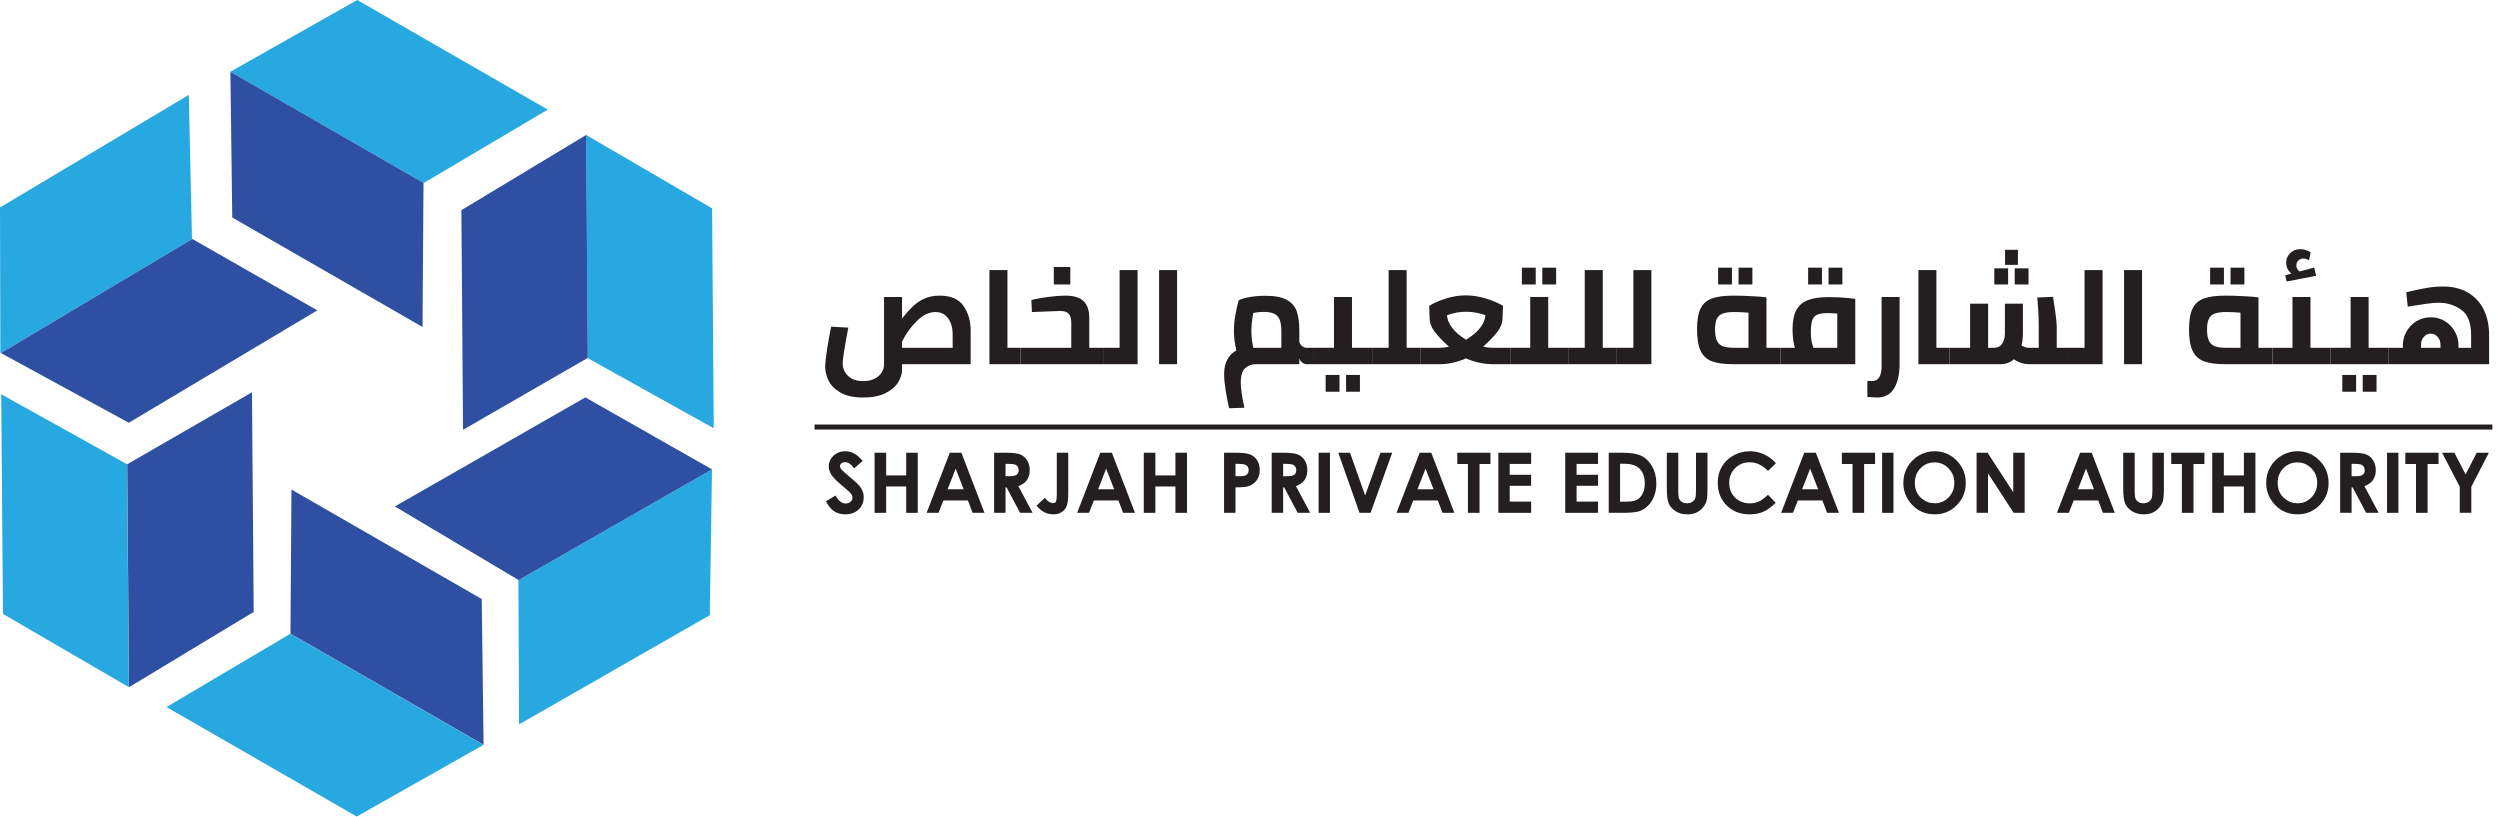 <svg width="248" height="81" viewBox="0 0 248 81" fill="none" xmlns="http://www.w3.org/2000/svg">
<g id="Group 1216416459">
<g id="Group 1216416457">
<path id="Vector" d="M12.783 68.168L0.294 60.9L0.121 39.113L12.607 46.054L12.783 68.168Z" fill="#28A8E0"/>
<path id="Vector_2" d="M12.797 68.168L25.168 60.702L24.995 38.915L12.621 46.053L12.797 68.168Z" fill="#2F4FA2"/>
<path id="Vector_3" d="M0.037 35.054L0 20.579L18.727 9.415L19.046 23.722L0.037 35.054Z" fill="#28A8E0"/>
<path id="Vector_4" d="M0.088 35.022L12.775 41.938L31.479 30.788L19.074 23.704L0.088 35.022Z" fill="#2F4FA2"/>
<path id="Vector_5" d="M22.844 7.12L35.438 0L54.335 10.873L42.025 18.157L22.844 7.12Z" fill="#28A8E0"/>
<path id="Vector_6" d="M22.854 7.122L23.04 21.578L41.914 32.438L42.012 18.146L22.854 7.122Z" fill="#2F4FA2"/>
<path id="Vector_7" d="M58.139 13.388L70.639 20.67L70.802 42.483L58.304 35.529L58.139 13.388Z" fill="#28A8E0"/>
<path id="Vector_8" d="M58.145 13.388L45.77 20.848L45.933 42.635L58.31 35.502L58.145 13.388Z" fill="#2F4FA2"/>
<path id="Vector_9" d="M70.63 46.554L70.412 61.026L51.49 71.858L51.424 57.547L70.63 46.554Z" fill="#28A8E0"/>
<path id="Vector_10" d="M70.629 46.561L58.067 39.422L39.168 50.24L51.446 57.542L70.629 46.561Z" fill="#2F4FA2"/>
<path id="Vector_11" d="M47.965 73.89L35.386 81L16.512 70.139L28.807 62.865L47.965 73.89Z" fill="#28A8E0"/>
<path id="Vector_12" d="M47.972 73.879L47.787 59.423L28.913 48.562L28.814 62.854L47.972 73.879Z" fill="#2F4FA2"/>
</g>
<g id="Group 1216416458">
<path id="Vector_13" d="M85.575 45.722L84.735 46.464C84.44 46.053 84.139 45.848 83.834 45.848C83.685 45.848 83.563 45.888 83.469 45.967C83.374 46.047 83.327 46.137 83.327 46.237C83.327 46.337 83.361 46.432 83.428 46.521C83.52 46.64 83.797 46.895 84.26 47.286C84.693 47.649 84.955 47.877 85.047 47.972C85.277 48.204 85.44 48.426 85.536 48.638C85.632 48.85 85.68 49.082 85.68 49.333C85.68 49.822 85.511 50.226 85.173 50.545C84.835 50.864 84.394 51.023 83.851 51.023C83.427 51.023 83.057 50.919 82.742 50.711C82.427 50.503 82.158 50.176 81.934 49.73L82.887 49.155C83.173 49.682 83.503 49.946 83.877 49.946C84.071 49.946 84.235 49.888 84.367 49.775C84.5 49.661 84.566 49.531 84.566 49.382C84.566 49.247 84.516 49.112 84.416 48.977C84.316 48.841 84.096 48.635 83.755 48.356C83.105 47.827 82.686 47.419 82.497 47.131C82.308 46.843 82.213 46.556 82.213 46.269C82.213 45.856 82.37 45.502 82.686 45.205C83 44.91 83.389 44.762 83.851 44.762C84.149 44.762 84.432 44.831 84.701 44.968C84.969 45.106 85.261 45.357 85.575 45.722Z" fill="#231F20"/>
<path id="Vector_14" d="M86.756 44.911H87.906V47.161H89.895V44.911H91.041V50.873H89.895V48.259H87.906V50.873H86.756V44.911Z" fill="#231F20"/>
<path id="Vector_15" d="M94.219 44.911H95.37L97.661 50.873H96.482L96.016 49.645H93.585L93.1 50.873H91.922L94.219 44.911ZM94.802 46.492L94.002 48.538H95.596L94.802 46.492Z" fill="#231F20"/>
<path id="Vector_16" d="M98.615 44.911H99.817C100.475 44.911 100.943 44.97 101.222 45.088C101.502 45.205 101.726 45.4 101.896 45.673C102.066 45.947 102.151 46.269 102.151 46.642C102.151 47.033 102.057 47.361 101.87 47.625C101.682 47.888 101.399 48.087 101.021 48.222L102.432 50.873H101.193L99.853 48.348H99.749V50.873H98.615L98.615 44.911ZM99.749 47.242H100.104C100.465 47.242 100.714 47.194 100.849 47.1C100.985 47.004 101.053 46.847 101.053 46.628C101.053 46.497 101.02 46.385 100.952 46.288C100.885 46.192 100.795 46.123 100.682 46.081C100.569 46.039 100.362 46.018 100.06 46.018H99.749V47.242Z" fill="#231F20"/>
<path id="Vector_17" d="M104.833 44.911H105.971V48.867C105.971 49.497 105.921 49.938 105.821 50.192C105.721 50.446 105.557 50.648 105.327 50.798C105.098 50.948 104.822 51.023 104.501 51.023C103.845 51.023 103.286 50.735 102.824 50.16L103.642 49.394C103.823 49.599 103.977 49.737 104.104 49.807C104.231 49.877 104.354 49.913 104.472 49.913C104.594 49.913 104.684 49.861 104.744 49.759C104.803 49.656 104.833 49.43 104.833 49.082V44.911Z" fill="#231F20"/>
<path id="Vector_18" d="M109.149 44.911H110.299L112.591 50.873H111.412L110.946 49.645H108.515L108.03 50.873H106.852L109.149 44.911ZM109.731 46.492L108.932 48.538H110.526L109.731 46.492Z" fill="#231F20"/>
<path id="Vector_19" d="M113.463 44.911H114.613V47.161H116.602V44.911H117.748V50.873H116.602V48.259H114.613V50.873H113.463V44.911Z" fill="#231F20"/>
<path id="Vector_20" d="M121.426 44.911H122.629C123.279 44.911 123.749 44.972 124.036 45.092C124.324 45.212 124.551 45.407 124.717 45.675C124.882 45.944 124.966 46.266 124.966 46.642C124.966 47.058 124.857 47.404 124.64 47.679C124.422 47.955 124.127 48.147 123.755 48.255C123.536 48.317 123.138 48.348 122.56 48.348V50.873H121.426V44.911ZM122.56 47.242H122.92C123.204 47.242 123.401 47.221 123.512 47.181C123.622 47.14 123.71 47.073 123.773 46.98C123.836 46.886 123.868 46.773 123.868 46.64C123.868 46.409 123.779 46.242 123.601 46.136C123.471 46.057 123.231 46.018 122.88 46.018H122.56V47.242Z" fill="#231F20"/>
<path id="Vector_21" d="M126.152 44.911H127.354C128.012 44.911 128.48 44.97 128.759 45.088C129.039 45.205 129.263 45.4 129.433 45.673C129.603 45.947 129.688 46.269 129.688 46.642C129.688 47.033 129.594 47.361 129.407 47.625C129.219 47.888 128.936 48.087 128.558 48.222L129.97 50.873H128.73L127.39 48.348H127.286V50.873H126.152V44.911ZM127.286 47.242H127.642C128.002 47.242 128.251 47.194 128.387 47.1C128.522 47.004 128.59 46.847 128.59 46.628C128.59 46.497 128.557 46.385 128.489 46.288C128.422 46.192 128.332 46.123 128.219 46.081C128.106 46.039 127.899 46.018 127.597 46.018H127.286V47.242Z" fill="#231F20"/>
<path id="Vector_22" d="M130.805 44.911H131.931V50.873H130.805V44.911Z" fill="#231F20"/>
<path id="Vector_23" d="M132.756 44.911H133.922L135.421 49.147L136.942 44.911H138.106L135.96 50.873H134.866L132.756 44.911Z" fill="#231F20"/>
<path id="Vector_24" d="M140.833 44.911H141.983L144.274 50.873H143.095L142.629 49.645H140.198L139.714 50.873H138.535L140.833 44.911ZM141.415 46.492L140.615 48.538H142.209L141.415 46.492Z" fill="#231F20"/>
<path id="Vector_25" d="M144.562 44.911H147.855V46.03H146.77V50.873H145.619V46.03H144.562V44.911Z" fill="#231F20"/>
<path id="Vector_26" d="M148.637 44.911H151.889V46.022H149.763V47.1H151.889V48.19H149.763V49.759H151.889V50.873H148.637V44.911Z" fill="#231F20"/>
<path id="Vector_27" d="M155.271 44.911H158.524V46.022H156.397V47.1H158.524V48.19H156.397V49.759H158.524V50.873H155.271V44.911Z" fill="#231F20"/>
<path id="Vector_28" d="M159.586 44.911H160.929C161.795 44.911 162.439 45.019 162.86 45.234C163.28 45.448 163.626 45.797 163.899 46.281C164.172 46.765 164.309 47.33 164.309 47.975C164.309 48.435 164.232 48.857 164.08 49.242C163.927 49.627 163.717 49.946 163.448 50.2C163.18 50.454 162.889 50.63 162.576 50.727C162.263 50.824 161.721 50.873 160.95 50.873H159.586V44.911ZM160.712 46.005V49.767H161.238C161.757 49.767 162.133 49.707 162.366 49.588C162.6 49.469 162.79 49.269 162.939 48.987C163.087 48.706 163.162 48.36 163.162 47.949C163.162 47.316 162.985 46.825 162.631 46.477C162.313 46.163 161.801 46.005 161.097 46.005H160.712Z" fill="#231F20"/>
<path id="Vector_29" d="M165.348 44.911H166.486V48.767C166.486 49.099 166.515 49.334 166.573 49.471C166.631 49.609 166.727 49.719 166.861 49.801C166.994 49.883 167.156 49.925 167.345 49.925C167.544 49.925 167.717 49.879 167.861 49.787C168.005 49.695 168.106 49.579 168.161 49.437C168.216 49.295 168.244 49.024 168.244 48.625V44.911H169.382V48.466C169.382 49.066 169.348 49.482 169.28 49.714C169.213 49.946 169.084 50.17 168.894 50.387C168.703 50.603 168.484 50.763 168.235 50.867C167.987 50.971 167.698 51.023 167.369 51.023C166.937 51.023 166.561 50.924 166.241 50.725C165.921 50.526 165.692 50.278 165.554 49.979C165.417 49.681 165.348 49.176 165.348 48.466L165.348 44.911Z" fill="#231F20"/>
<path id="Vector_30" d="M176.173 45.959L175.38 46.716C174.841 46.145 174.234 45.86 173.56 45.86C172.99 45.86 172.511 46.055 172.121 46.444C171.731 46.834 171.536 47.313 171.536 47.884C171.536 48.282 171.622 48.635 171.795 48.943C171.968 49.251 172.212 49.494 172.528 49.669C172.843 49.845 173.194 49.933 173.579 49.933C173.909 49.933 174.21 49.872 174.482 49.748C174.754 49.626 175.054 49.402 175.38 49.077L176.149 49.88C175.709 50.31 175.293 50.608 174.902 50.774C174.51 50.94 174.063 51.023 173.561 51.023C172.635 51.023 171.877 50.729 171.287 50.142C170.697 49.554 170.402 48.801 170.402 47.883C170.402 47.288 170.537 46.76 170.805 46.298C171.074 45.836 171.458 45.464 171.959 45.183C172.46 44.902 173 44.762 173.577 44.762C174.069 44.762 174.542 44.866 174.997 45.073C175.452 45.281 175.844 45.576 176.173 45.959Z" fill="#231F20"/>
<path id="Vector_31" d="M178.983 44.911H180.133L182.425 50.873H181.246L180.78 49.645H178.349L177.864 50.873H176.686L178.983 44.911ZM179.566 46.492L178.766 48.538H180.36L179.566 46.492Z" fill="#231F20"/>
<path id="Vector_32" d="M182.715 44.911H186.008V46.03H184.922V50.873H183.772V46.03H182.715V44.911Z" fill="#231F20"/>
<path id="Vector_33" d="M186.705 44.911H187.831V50.873H186.705V44.911Z" fill="#231F20"/>
<path id="Vector_34" d="M191.919 44.762C192.761 44.762 193.486 45.067 194.093 45.678C194.7 46.288 195.003 47.033 195.003 47.911C195.003 48.781 194.704 49.517 194.105 50.119C193.507 50.722 192.781 51.023 191.927 51.023C191.033 51.023 190.29 50.714 189.698 50.095C189.106 49.477 188.811 48.742 188.811 47.89C188.811 47.321 188.948 46.796 189.224 46.318C189.499 45.84 189.878 45.461 190.361 45.181C190.843 44.901 191.362 44.762 191.919 44.762ZM191.907 45.872C191.355 45.872 190.891 46.064 190.516 46.448C190.14 46.831 189.952 47.319 189.952 47.911C189.952 48.57 190.189 49.091 190.662 49.475C191.029 49.775 191.451 49.925 191.927 49.925C192.464 49.925 192.923 49.73 193.301 49.341C193.679 48.953 193.869 48.473 193.869 47.902C193.869 47.335 193.678 46.855 193.297 46.462C192.916 46.069 192.452 45.872 191.907 45.872Z" fill="#231F20"/>
<path id="Vector_35" d="M196.076 44.911H197.164L199.714 48.834V44.911H200.847V50.873H199.756L197.21 46.962V50.873H196.076V44.911Z" fill="#231F20"/>
<path id="Vector_36" d="M206.346 44.911H207.496L209.788 50.873H208.61L208.143 49.645H205.712L205.228 50.873H204.049L206.346 44.911ZM206.929 46.492L206.13 48.538H207.723L206.929 46.492Z" fill="#231F20"/>
<path id="Vector_37" d="M210.623 44.911H211.761V48.767C211.761 49.099 211.79 49.334 211.849 49.471C211.906 49.609 212.003 49.719 212.136 49.801C212.27 49.883 212.431 49.925 212.62 49.925C212.82 49.925 212.992 49.879 213.136 49.787C213.281 49.695 213.381 49.579 213.436 49.437C213.491 49.295 213.519 49.024 213.519 48.625V44.911H214.657V48.466C214.657 49.066 214.623 49.482 214.556 49.714C214.488 49.946 214.359 50.17 214.169 50.387C213.979 50.603 213.759 50.763 213.511 50.867C213.263 50.971 212.974 51.023 212.644 51.023C212.212 51.023 211.836 50.924 211.516 50.725C211.196 50.526 210.967 50.278 210.83 49.979C210.692 49.681 210.623 49.176 210.623 48.466V44.911Z" fill="#231F20"/>
<path id="Vector_38" d="M215.387 44.911H218.68V46.03H217.594V50.873H216.444V46.03H215.387V44.911Z" fill="#231F20"/>
<path id="Vector_39" d="M219.453 44.911H220.603V47.161H222.592V44.911H223.738V50.873H222.592V48.259H220.603V50.873H219.453V44.911Z" fill="#231F20"/>
<path id="Vector_40" d="M227.913 44.762C228.756 44.762 229.481 45.067 230.087 45.678C230.694 46.288 230.997 47.033 230.997 47.911C230.997 48.781 230.698 49.517 230.099 50.119C229.501 50.722 228.775 51.023 227.921 51.023C227.027 51.023 226.284 50.714 225.692 50.095C225.1 49.477 224.805 48.742 224.805 47.89C224.805 47.321 224.942 46.796 225.218 46.318C225.493 45.84 225.872 45.461 226.355 45.181C226.837 44.901 227.356 44.762 227.913 44.762ZM227.901 45.872C227.349 45.872 226.885 46.064 226.51 46.448C226.134 46.831 225.947 47.319 225.947 47.911C225.947 48.57 226.183 49.091 226.656 49.475C227.024 49.775 227.445 49.925 227.921 49.925C228.459 49.925 228.917 49.73 229.295 49.341C229.674 48.953 229.863 48.473 229.863 47.902C229.863 47.335 229.672 46.855 229.291 46.462C228.91 46.069 228.446 45.872 227.901 45.872Z" fill="#231F20"/>
<path id="Vector_41" d="M232.143 44.911H233.344C234.002 44.911 234.471 44.97 234.75 45.088C235.029 45.205 235.254 45.4 235.424 45.673C235.593 45.947 235.678 46.269 235.678 46.642C235.678 47.033 235.584 47.361 235.397 47.625C235.209 47.888 234.926 48.087 234.548 48.222L235.96 50.873H234.72L233.38 48.348H233.277V50.873H232.143V44.911ZM233.277 47.242H233.632C233.992 47.242 234.241 47.194 234.377 47.1C234.513 47.004 234.581 46.847 234.581 46.628C234.581 46.497 234.547 46.385 234.48 46.288C234.413 46.192 234.322 46.123 234.209 46.081C234.096 46.039 233.889 46.018 233.588 46.018H233.277V47.242Z" fill="#231F20"/>
<path id="Vector_42" d="M236.795 44.911H237.921V50.873H236.795V44.911Z" fill="#231F20"/>
<path id="Vector_43" d="M238.609 44.911H241.902V46.03H240.817V50.873H239.667V46.03H238.609V44.911Z" fill="#231F20"/>
<path id="Vector_44" d="M242.258 44.911H243.475L244.587 47.056L245.693 44.911H246.895L245.152 48.291V50.873H244.009V48.291L242.258 44.911Z" fill="#231F20"/>
<path id="Vector_45" d="M96.29 36.127H89.481V36.661C89.481 37.105 89.345 37.538 89.074 37.961C88.803 38.383 88.382 38.734 87.809 39.014C87.236 39.294 86.514 39.434 85.644 39.434C84.675 39.434 83.909 39.265 83.345 38.927C82.781 38.59 82.392 38.189 82.179 37.727C81.966 37.265 81.859 36.816 81.859 36.381C81.859 36.043 81.919 35.483 82.039 34.701C82.159 33.919 82.294 33.154 82.446 32.407L84.151 32.501C83.778 34.474 83.591 35.656 83.591 36.047C83.591 36.314 83.658 36.583 83.791 36.854C83.925 37.125 84.144 37.352 84.451 37.534C84.757 37.716 85.15 37.807 85.63 37.807C86.065 37.807 86.438 37.73 86.749 37.574C87.06 37.418 87.296 37.214 87.456 36.961C87.615 36.708 87.695 36.438 87.695 36.154V29.46H89.481V31.594C89.881 31.096 90.242 30.692 90.567 30.381C90.891 30.07 91.271 29.816 91.706 29.62C92.141 29.425 92.643 29.327 93.212 29.327C94.331 29.327 95.124 29.672 95.59 30.361C96.056 31.049 96.29 31.856 96.29 32.78V36.127ZM90.953 31.84C90.354 32.432 89.863 33.114 89.481 33.887V34.501H94.504V33.127C94.504 32.523 94.355 32.009 94.058 31.587C93.76 31.165 93.341 30.954 92.799 30.954C92.168 30.954 91.553 31.25 90.953 31.84Z" fill="#231F20"/>
<path id="Vector_46" d="M101.245 34.5V36.127H98.154V26.793H99.94V34.5L101.245 34.5Z" fill="#231F20"/>
<path id="Vector_47" d="M109.427 34.5V36.127H101.246V34.5H106.269V31.993C106.269 31.611 106.187 31.324 106.023 31.133C105.858 30.942 105.577 30.847 105.177 30.847C104.36 30.873 103.649 30.9 103.045 30.927L102.365 30.953L102.312 29.767C102.774 29.642 103.333 29.538 103.991 29.453C104.648 29.369 105.204 29.326 105.657 29.326C106.491 29.326 107.098 29.502 107.475 29.853C107.853 30.204 108.046 30.762 108.055 31.526V34.5H109.427ZM104.537 26.486H106.176V28.22H104.537V26.486Z" fill="#231F20"/>
<path id="Vector_48" d="M112.85 26.793V36.127H109.426V34.5H111.065V26.793H112.85Z" fill="#231F20"/>
<path id="Vector_49" d="M114.982 26.793H116.768V36.127H114.982V26.793Z" fill="#231F20"/>
<path id="Vector_50" d="M130.346 34.5V36.127H129.613C129.462 36.127 129.32 36.074 129.187 35.967C129.053 35.86 128.955 35.722 128.893 35.553V36.127H124.576C124.185 36.127 123.839 36.254 123.537 36.507C123.235 36.76 123.084 37.247 123.084 37.967C123.084 38.518 123.204 39.345 123.444 40.447L121.925 40.5C121.8 39.958 121.687 39.369 121.585 38.734C121.483 38.098 121.432 37.567 121.432 37.14C121.432 36.518 121.545 36.014 121.771 35.627C121.998 35.24 122.289 34.953 122.644 34.767C122.484 34.092 122.404 33.438 122.404 32.807C122.404 32.318 122.453 31.794 122.551 31.233C122.649 30.674 122.759 30.189 122.884 29.78C123.124 29.665 123.479 29.562 123.95 29.474C124.421 29.384 124.945 29.34 125.522 29.34C126.437 29.34 127.141 29.474 127.634 29.74C128.127 30.007 128.46 30.384 128.633 30.873C128.807 31.363 128.893 32.002 128.893 32.794V33.927C128.955 34.105 129.053 34.245 129.187 34.347C129.32 34.449 129.462 34.5 129.613 34.5H130.346ZM127.108 34.5V32.754C127.108 32.132 126.986 31.674 126.741 31.38C126.497 31.087 126.029 30.94 125.336 30.94C124.998 30.94 124.661 30.976 124.323 31.047C124.199 31.713 124.136 32.3 124.136 32.807C124.136 33.109 124.157 33.418 124.196 33.733C124.237 34.049 124.279 34.304 124.323 34.5H127.108Z" fill="#231F20"/>
<path id="Vector_51" d="M136.115 34.5V36.127H130.346V34.5H132.331V29.46H134.116V34.5H136.115ZM131.505 37.194H132.877V38.86H131.505V37.194ZM133.53 37.194H134.903V38.86H133.53V37.194Z" fill="#231F20"/>
<path id="Vector_52" d="M140.939 34.5V36.127H136.115V34.5H137.754V26.793H139.54V34.5H140.939Z" fill="#231F20"/>
<path id="Vector_53" d="M149.811 34.499V36.127H148.066C147.622 36.127 147.171 36.075 146.714 35.973C146.256 35.871 145.828 35.731 145.428 35.553C145.028 35.731 144.604 35.871 144.155 35.973C143.707 36.075 143.278 36.127 142.869 36.127H140.938V34.499H142.83C143.105 34.499 143.407 34.464 143.736 34.393C143.105 33.824 142.627 33.322 142.303 32.886C141.979 32.451 141.817 31.993 141.817 31.513L141.777 30.34C142.194 30.073 142.741 29.833 143.416 29.62C144.091 29.406 144.757 29.3 145.414 29.3C146.063 29.3 146.731 29.406 147.42 29.62C148.108 29.833 148.67 30.073 149.105 30.34L149.052 31.513C149.052 32.002 148.89 32.46 148.566 32.886C148.241 33.313 147.764 33.815 147.133 34.393C147.462 34.464 147.768 34.499 148.053 34.499H149.811ZM146.887 32.447C147.193 32.02 147.346 31.624 147.346 31.26C146.689 31.037 146.05 30.926 145.428 30.926C144.815 30.926 144.189 31.037 143.549 31.26C143.549 31.633 143.709 32.042 144.029 32.486C144.349 32.931 144.819 33.335 145.441 33.7C146.098 33.291 146.58 32.873 146.887 32.447Z" fill="#231F20"/>
<path id="Vector_54" d="M155.582 34.5V36.127H149.812V34.5H151.798V29.459H153.583V34.5H155.582ZM150.972 26.553H152.344V28.219H150.972V26.553ZM152.997 26.553H154.37V28.219H152.997V26.553Z" fill="#231F20"/>
<path id="Vector_55" d="M160.392 34.5V36.127H155.568V34.5H157.207V26.793H158.993V34.5H160.392Z" fill="#231F20"/>
<path id="Vector_56" d="M163.817 26.793V36.127H160.393V34.5H162.031V26.793H163.817Z" fill="#231F20"/>
<path id="Vector_57" d="M176.62 34.5V36.127H171.917C171.037 36.127 170.345 36.033 169.838 35.846C169.332 35.66 168.956 35.32 168.712 34.827C168.468 34.333 168.346 33.616 168.346 32.673C168.346 31.776 168.461 31.089 168.692 30.613C168.923 30.138 169.296 29.804 169.812 29.613C170.326 29.422 171.051 29.326 171.983 29.326C172.481 29.326 173.076 29.344 173.768 29.38C174.462 29.415 174.95 29.455 175.234 29.5V34.5L176.62 34.5ZM170.324 33.813C170.453 34.075 170.651 34.255 170.917 34.353C171.184 34.451 171.548 34.5 172.01 34.5H173.449V31.02C173.004 30.975 172.538 30.953 172.05 30.953C171.561 30.953 171.182 31.002 170.911 31.1C170.639 31.198 170.442 31.369 170.318 31.613C170.193 31.858 170.131 32.211 170.131 32.673C170.131 33.171 170.195 33.551 170.324 33.813ZM170.437 26.553H171.81V28.219H170.437V26.553ZM172.463 26.553H173.836V28.219H172.463V26.553Z" fill="#231F20"/>
<path id="Vector_58" d="M184.043 29.647V36.127H176.621V34.5H178.047C177.896 33.957 177.82 33.344 177.82 32.66C177.82 31.851 177.947 31.215 178.2 30.753C178.453 30.291 178.837 29.962 179.353 29.767C179.868 29.571 180.547 29.473 181.391 29.473C182.137 29.473 182.79 29.504 183.35 29.566L184.043 29.647ZM179.366 26.553H180.738V28.219H179.366V26.553ZM179.699 33.813C179.744 34.022 179.806 34.251 179.886 34.5H182.257V31.1C181.866 31.073 181.56 31.059 181.338 31.059C180.858 31.059 180.5 31.113 180.265 31.22C180.03 31.326 179.866 31.513 179.772 31.779C179.679 32.046 179.633 32.451 179.633 32.993C179.633 33.331 179.655 33.604 179.699 33.813ZM181.391 26.553H182.764V28.219H181.391V26.553Z" fill="#231F20"/>
<path id="Vector_59" d="M185.242 39.381V37.781L185.695 37.807C186.015 37.807 186.255 37.68 186.415 37.427C186.574 37.173 186.655 36.816 186.655 36.354V29.46H188.44V36.047C188.44 37.113 188.256 37.944 187.887 38.54C187.518 39.136 186.961 39.433 186.215 39.433C186.099 39.433 185.775 39.416 185.242 39.381Z" fill="#231F20"/>
<path id="Vector_60" d="M193.396 34.5V36.127H190.305V26.793H192.09V34.5L193.396 34.5Z" fill="#231F20"/>
<path id="Vector_61" d="M205.148 34.499V36.127H201.285C200.991 36.127 200.709 36.078 200.439 35.98C200.167 35.882 199.947 35.767 199.779 35.633C199.424 35.962 198.979 36.127 198.446 36.127H193.396V34.499H195.435V30.127H197.221V34.499H197.834C198.171 34.499 198.431 34.364 198.613 34.093C198.795 33.822 198.886 33.473 198.886 33.047V30.127H200.672V33.047C200.672 33.499 200.627 33.904 200.538 34.26C200.618 34.322 200.722 34.378 200.852 34.426C200.98 34.475 201.111 34.499 201.244 34.499H202.244V32.673C202.244 32.104 202.235 31.622 202.217 31.226C202.199 30.831 202.16 30.26 202.097 29.513L203.656 29.446C203.754 30.015 203.841 30.593 203.916 31.18C203.991 31.766 204.029 32.18 204.029 32.419V34.499L205.148 34.499ZM197.834 26.619H199.206V28.219H197.834V26.619ZM198.9 24.779H200.178V26.273H198.9V24.779ZM199.859 26.619H201.231V28.219H199.859V26.619Z" fill="#231F20"/>
<path id="Vector_62" d="M208.573 26.793V36.127H205.148V34.5H206.788V26.793H208.573Z" fill="#231F20"/>
<path id="Vector_63" d="M210.705 26.793H212.49V36.127H210.705V26.793Z" fill="#231F20"/>
<path id="Vector_64" d="M225.427 34.5V36.127H220.723C219.844 36.127 219.151 36.033 218.645 35.846C218.139 35.66 217.763 35.32 217.519 34.827C217.274 34.333 217.152 33.616 217.152 32.673C217.152 31.776 217.268 31.089 217.499 30.613C217.73 30.138 218.103 29.804 218.618 29.613C219.133 29.422 219.857 29.326 220.79 29.326C221.287 29.326 221.883 29.344 222.575 29.38C223.268 29.415 223.757 29.455 224.041 29.5V34.5L225.427 34.5ZM219.131 33.813C219.26 34.075 219.458 34.255 219.724 34.353C219.991 34.451 220.355 34.5 220.817 34.5H222.256V31.02C221.811 30.975 221.345 30.953 220.856 30.953C220.368 30.953 219.988 31.002 219.717 31.1C219.446 31.198 219.249 31.369 219.124 31.613C219 31.858 218.938 32.211 218.938 32.673C218.938 33.171 219.002 33.551 219.131 33.813ZM219.244 26.553H220.616V28.219H219.244V26.553ZM221.269 26.553H222.642V28.219H221.269V26.553Z" fill="#231F20"/>
<path id="Vector_65" d="M231.197 34.501V36.128H225.428V34.501H227.413V29.461H229.199V34.501H231.197ZM229.758 27.354L226.84 27.928L226.693 27.301L227.307 27.141C226.96 26.847 226.787 26.487 226.787 26.061C226.787 25.696 226.918 25.381 227.18 25.114C227.442 24.848 227.777 24.714 228.186 24.714C228.532 24.714 228.879 24.821 229.225 25.034L229.052 25.834C228.999 25.79 228.923 25.747 228.825 25.707C228.727 25.667 228.617 25.647 228.493 25.647C228.288 25.647 228.121 25.714 227.993 25.847C227.864 25.981 227.799 26.14 227.799 26.328C227.799 26.576 227.906 26.776 228.119 26.928L229.572 26.541L229.758 27.354Z" fill="#231F20"/>
<path id="Vector_66" d="M236.965 34.5V36.127H231.195V34.5H233.18V29.46H234.966V34.5H236.965ZM232.355 37.194H233.727V38.86H232.355V37.194ZM234.38 37.194H235.752V38.86H234.38V37.194Z" fill="#231F20"/>
<path id="Vector_67" d="M244.822 29.026C245.51 29.431 246.032 29.996 246.387 30.72C246.743 31.444 246.92 32.282 246.92 33.233V36.127H236.967V34.5H238.366V34.247C238.366 33.775 238.483 33.327 238.719 32.9C238.954 32.473 239.285 32.129 239.711 31.867C240.138 31.605 240.613 31.473 241.137 31.473C241.661 31.473 242.132 31.605 242.55 31.867C242.967 32.129 243.294 32.473 243.529 32.9C243.764 33.327 243.882 33.771 243.882 34.233V34.5H245.135V33.233C245.135 32.025 244.808 31.189 244.155 30.727C243.502 30.264 242.763 30.033 241.937 30.033C241.572 30.033 241.158 30.067 240.691 30.133C240.225 30.2 239.609 30.296 238.846 30.42L238.699 28.993C239.374 28.825 240.013 28.686 240.618 28.58C241.222 28.473 241.794 28.42 242.337 28.42C243.305 28.42 244.133 28.622 244.822 29.026ZM240.438 33.426C240.255 33.644 240.165 33.909 240.165 34.22V34.5H242.097V34.206C242.097 33.895 242.003 33.633 241.817 33.42C241.631 33.207 241.4 33.1 241.124 33.1C240.848 33.1 240.62 33.209 240.438 33.426Z" fill="#231F20"/>
<path id="Vector_68" d="M80.803 42.363H247.245" stroke="#231F20" stroke-width="0.5" stroke-miterlimit="10"/>
</g>
</g>
</svg>
